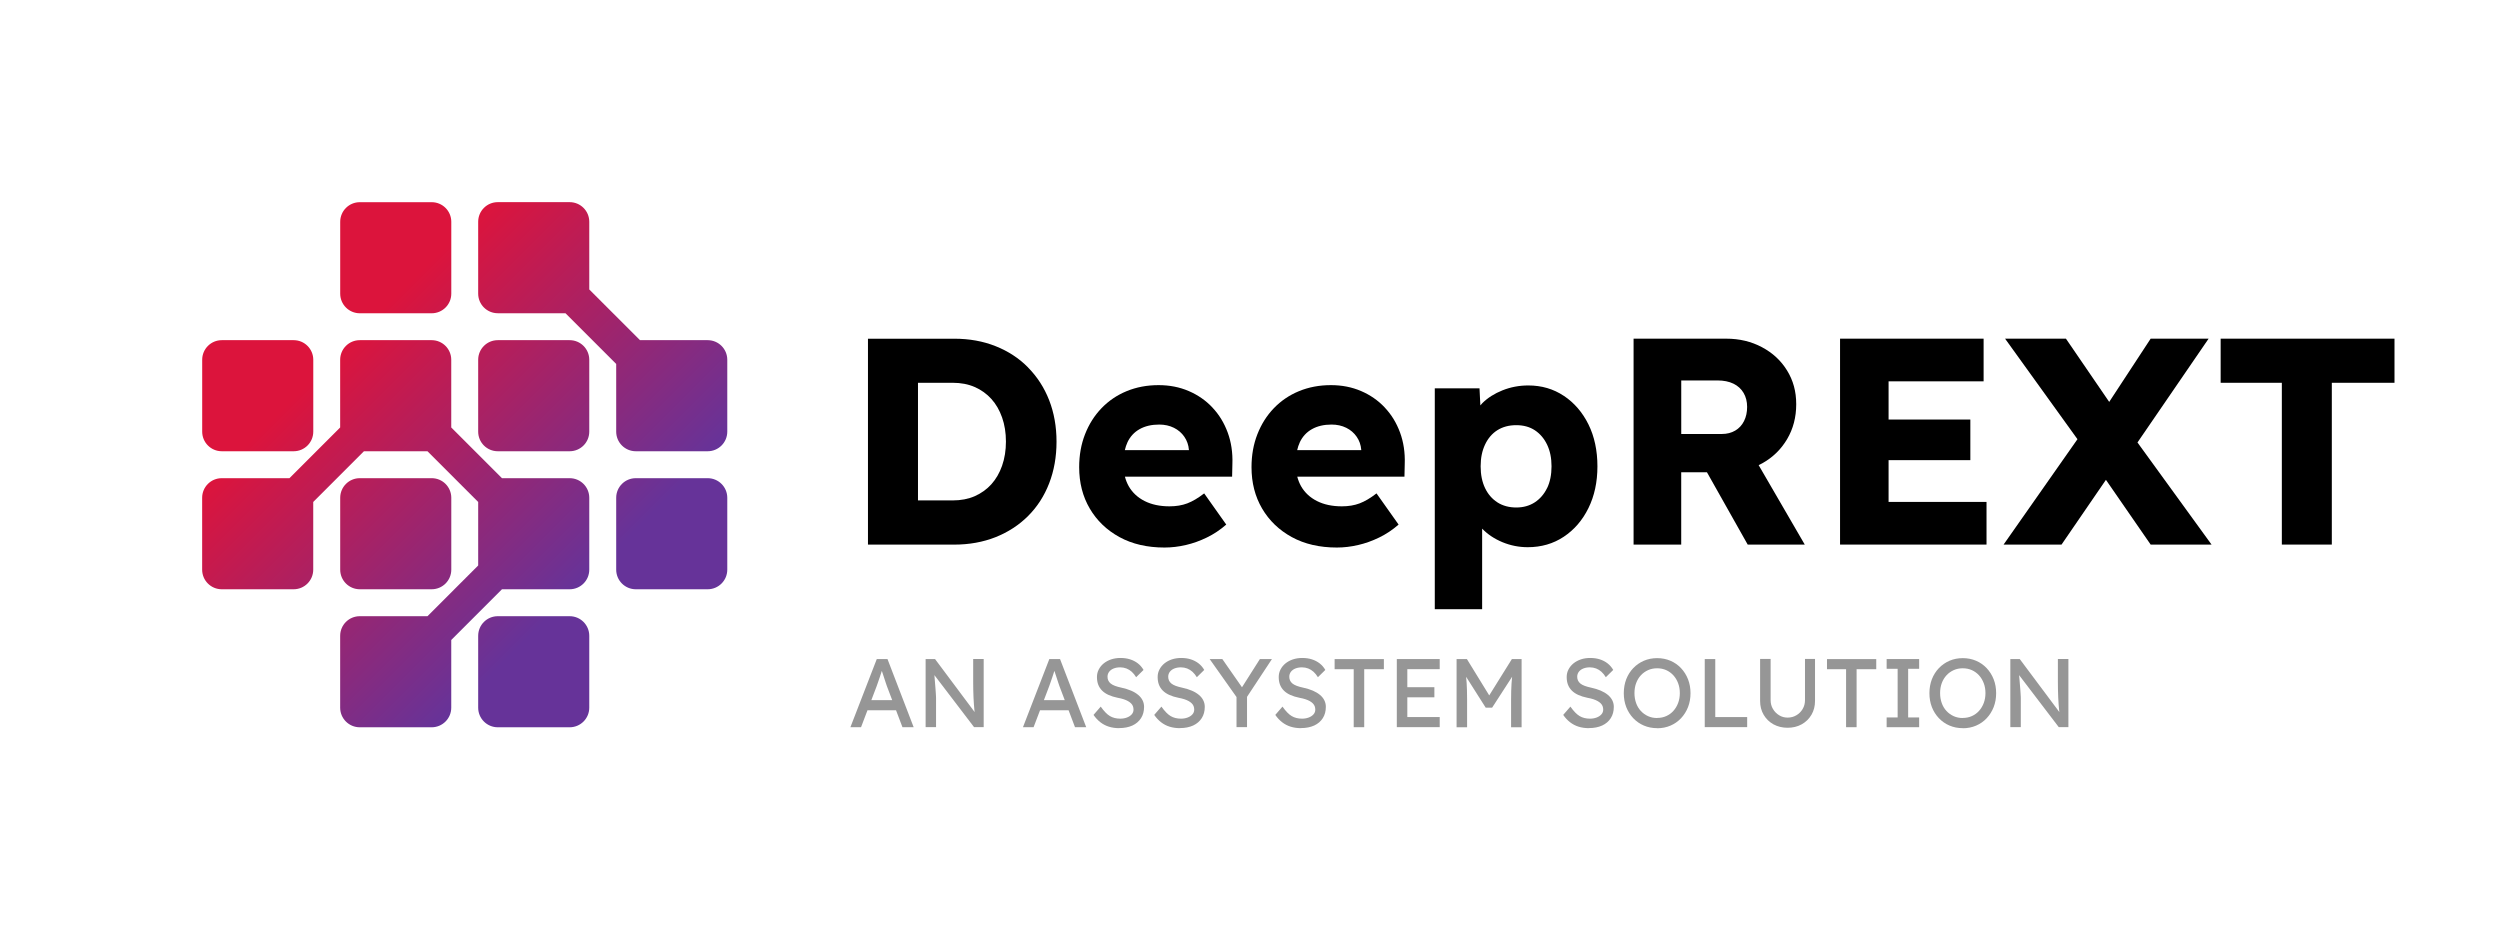 <?xml version="1.0" encoding="UTF-8"?> <svg xmlns="http://www.w3.org/2000/svg" xmlns:xlink="http://www.w3.org/1999/xlink" id="colour" viewBox="0 0 618.23 230"><defs><style>.cls-1{fill:#969696;}.cls-2{fill:url(#linear-gradient);}</style><linearGradient id="linear-gradient" x1="85.46" y1="85.46" x2="144.14" y2="144.14" gradientUnits="userSpaceOnUse"><stop offset="0" stop-color="#dc143c"></stop><stop offset="1" stop-color="#639"></stop></linearGradient></defs><path class="cls-2" d="M50,106.74v-17.77c0-2.68,2.17-4.85,4.85-4.85h17.77c2.68,0,4.85,2.17,4.85,4.85v17.77c0,2.68-2.17,4.85-4.85,4.85h-17.77c-2.68,0-4.85-2.17-4.85-4.85Zm90.87-22.62h-17.77c-2.68,0-4.85,2.17-4.85,4.85v17.77c0,2.68,2.17,4.85,4.85,4.85h17.77c2.68,0,4.85-2.17,4.85-4.85v-17.77c0-2.68-2.17-4.85-4.85-4.85Zm34.13,0h-16.74l-12.54-12.54v-16.74c0-2.68-2.17-4.85-4.85-4.85h-17.77c-2.68,0-4.85,2.17-4.85,4.85v17.77c0,2.68,2.17,4.85,4.85,4.85h16.74l12.54,12.54v16.74c0,2.68,2.17,4.85,4.85,4.85h17.77c2.68,0,4.85-2.17,4.85-4.85v-17.77c0-2.68-2.17-4.85-4.85-4.85Zm-86.02,61.6h17.77c2.68,0,4.85-2.17,4.85-4.85v-17.77c0-2.68-2.17-4.85-4.85-4.85h-17.77c-2.68,0-4.85,2.17-4.85,4.85v17.77c0,2.68,2.17,4.85,4.85,4.85Zm51.89-27.47h-16.74l-12.54-12.54v-16.74c0-2.68-2.17-4.85-4.85-4.85h-17.77c-2.68,0-4.85,2.17-4.85,4.85v16.74l-12.54,12.54h-16.74c-2.68,0-4.85,2.17-4.85,4.85v17.77c0,2.68,2.17,4.85,4.85,4.85h17.77c2.68,0,4.85-2.17,4.85-4.85v-16.74l12.54-12.54h15.71l12.54,12.54v15.71l-12.54,12.54h-16.74c-2.68,0-4.85,2.17-4.85,4.85v17.77c0,2.68,2.17,4.85,4.85,4.85h17.77c2.68,0,4.85-2.17,4.85-4.85v-16.74l12.54-12.54h16.74c2.68,0,4.85-2.17,4.85-4.85v-17.77c0-2.68-2.17-4.85-4.85-4.85Zm0,34.13h-17.77c-2.68,0-4.85,2.17-4.85,4.85v17.77c0,2.68,2.17,4.85,4.85,4.85h17.77c2.68,0,4.85-2.17,4.85-4.85v-17.77c0-2.68-2.17-4.85-4.85-4.85Zm-51.89-74.91h17.77c2.68,0,4.85-2.17,4.85-4.85v-17.77c0-2.68-2.17-4.85-4.85-4.85h-17.77c-2.68,0-4.85,2.17-4.85,4.85v17.77c0,2.68,2.17,4.85,4.85,4.85Zm86.02,40.78h-17.77c-2.68,0-4.85,2.17-4.85,4.85v17.77c0,2.68,2.17,4.85,4.85,4.85h17.77c2.68,0,4.85-2.17,4.85-4.85v-17.77c0-2.68-2.17-4.85-4.85-4.85Z"></path><g><path d="M254.25,90.88c-2.25-2.28-4.93-4.04-8.04-5.27-3.1-1.24-6.52-1.85-10.26-1.85h-21.31v50.92h21.31c3.73,0,7.15-.62,10.26-1.85,3.1-1.24,5.78-2.98,8.04-5.24s3.99-4.95,5.2-8.07c1.21-3.13,1.82-6.56,1.82-10.29s-.61-7.15-1.82-10.26c-1.21-3.1-2.95-5.79-5.2-8.07Zm-6.44,24.29c-.63,1.79-1.52,3.32-2.65,4.58-1.14,1.26-2.51,2.24-4.11,2.95-1.6,.7-3.42,1.05-5.46,1.05h-8.58v-29.09h8.58c2.04,0,3.85,.35,5.46,1.05,1.6,.7,2.97,1.69,4.11,2.95,1.14,1.26,2.02,2.79,2.65,4.58,.63,1.79,.95,3.78,.95,5.96s-.32,4.17-.95,5.96Z"></path><path d="M299.82,100.77c-1.65-1.75-3.6-3.1-5.86-4.07-2.25-.97-4.74-1.46-7.46-1.46-2.86,0-5.49,.5-7.89,1.49-2.4,.99-4.47,2.4-6.22,4.22s-3.1,3.96-4.07,6.44c-.97,2.47-1.45,5.19-1.45,8.15,0,3.83,.87,7.24,2.62,10.22,1.75,2.98,4.19,5.33,7.35,7.06,3.15,1.72,6.86,2.58,11.13,2.58,1.75,0,3.5-.21,5.27-.62,1.77-.41,3.5-1.03,5.2-1.86,1.7-.82,3.3-1.89,4.8-3.2l-5.46-7.71c-1.5,1.16-2.9,1.99-4.18,2.47-1.29,.49-2.75,.73-4.4,.73-2.38,0-4.43-.44-6.15-1.31-1.72-.87-3.03-2.1-3.93-3.67-.41-.73-.72-1.52-.94-2.36h26.51l.07-3.13c.1-2.81-.29-5.41-1.16-7.78s-2.13-4.44-3.78-6.18Zm-21.02,8.62c.68-1.43,1.68-2.52,3.02-3.27,1.33-.75,2.95-1.13,4.84-1.13,1.36,0,2.57,.27,3.64,.8,1.07,.53,1.93,1.27,2.58,2.22,.65,.95,1.03,2.02,1.13,3.24v.07h-15.85c.16-.69,.37-1.34,.65-1.93Z"></path><path d="M342.44,100.77c-1.65-1.75-3.6-3.1-5.86-4.07-2.25-.97-4.74-1.46-7.46-1.46-2.86,0-5.49,.5-7.89,1.49-2.4,.99-4.47,2.4-6.22,4.22s-3.1,3.96-4.07,6.44c-.97,2.47-1.45,5.19-1.45,8.15,0,3.83,.87,7.24,2.62,10.22,1.75,2.98,4.19,5.33,7.35,7.06,3.15,1.72,6.86,2.58,11.13,2.58,1.75,0,3.5-.21,5.27-.62,1.77-.41,3.5-1.03,5.2-1.86,1.7-.82,3.3-1.89,4.8-3.2l-5.46-7.71c-1.5,1.16-2.9,1.99-4.18,2.47-1.29,.49-2.75,.73-4.4,.73-2.38,0-4.43-.44-6.15-1.31-1.72-.87-3.03-2.1-3.93-3.67-.41-.73-.72-1.52-.94-2.36h26.51l.07-3.13c.1-2.81-.29-5.41-1.16-7.78s-2.13-4.44-3.78-6.18Zm-21.02,8.62c.68-1.43,1.68-2.52,3.02-3.27,1.33-.75,2.95-1.13,4.84-1.13,1.36,0,2.57,.27,3.64,.8,1.07,.53,1.93,1.27,2.58,2.22,.66,.95,1.03,2.02,1.13,3.24v.07h-15.85c.16-.69,.37-1.34,.65-1.93Z"></path><path d="M386.73,97.9c-2.57-1.72-5.5-2.58-8.8-2.58-2.23,0-4.35,.4-6.36,1.2-2.01,.8-3.67,1.86-4.98,3.16-.19,.19-.35,.39-.51,.58l-.21-4.22h-11.06v54.62h11.71v-19.93c1.36,1.41,3.03,2.52,5.02,3.35,1.99,.82,4.07,1.24,6.25,1.24,3.35,0,6.32-.86,8.91-2.58,2.59-1.72,4.63-4.08,6.11-7.09,1.48-3.01,2.22-6.45,2.22-10.33s-.74-7.38-2.22-10.37c-1.48-2.98-3.5-5.33-6.07-7.05Zm-4.15,22.8c-.73,1.5-1.75,2.68-3.05,3.53-1.31,.85-2.84,1.27-4.58,1.27s-3.35-.42-4.66-1.27c-1.31-.85-2.33-2.02-3.05-3.53s-1.09-3.3-1.09-5.38,.36-3.83,1.09-5.38c.73-1.55,1.75-2.74,3.05-3.56,1.31-.82,2.86-1.24,4.66-1.24s3.33,.42,4.62,1.27c1.28,.85,2.29,2.04,3.02,3.56,.73,1.53,1.09,3.31,1.09,5.35s-.36,3.88-1.09,5.38Z"></path><path d="M435.76,114.59c2.62-1.45,4.68-3.46,6.18-6,1.5-2.54,2.25-5.42,2.25-8.62s-.75-5.88-2.25-8.33c-1.5-2.45-3.58-4.38-6.22-5.78-2.64-1.41-5.59-2.11-8.84-2.11h-22.91v50.92h11.78v-17.89h6.36l10.08,17.89h14.11l-11.4-19.64c.29-.14,.57-.28,.85-.44Zm-20-20.51h8.95c1.55,0,2.87,.27,3.96,.8,1.09,.53,1.93,1.3,2.51,2.29,.58,.99,.87,2.15,.87,3.46s-.25,2.47-.76,3.49-1.24,1.81-2.18,2.36c-.95,.56-2.05,.84-3.31,.84h-10.04v-13.24Z"></path><polygon points="467.03 113.79 487.25 113.79 487.25 103.75 467.03 103.75 467.03 94.3 490.53 94.3 490.53 83.75 455.03 83.75 455.03 134.67 491.25 134.67 491.25 124.12 467.03 124.12 467.03 113.79"></polygon><polygon points="546.17 83.75 531.84 83.75 521.59 99.39 510.89 83.75 495.84 83.75 513.74 108.61 495.47 134.67 509.8 134.67 520.78 118.66 531.84 134.67 546.9 134.67 528.58 109.42 546.17 83.75"></polygon><polygon points="549.15 83.75 549.15 94.66 564.28 94.66 564.28 134.67 576.64 134.67 576.64 94.66 592.14 94.66 592.14 83.75 549.15 83.75"></polygon></g><g><path class="cls-1" d="M210.3,179.83l6.52-16.85h2.65l6.47,16.85h-2.77l-3.85-10.16c-.05-.11-.14-.38-.28-.82-.14-.43-.29-.91-.47-1.44-.18-.53-.34-1.01-.48-1.46-.14-.44-.24-.73-.29-.85l.55-.02c-.1,.27-.21,.62-.35,1.04-.14,.42-.28,.86-.43,1.32-.15,.47-.3,.9-.45,1.31-.14,.41-.26,.75-.36,1.02l-3.83,10.06h-2.65Zm2.89-4.19l.96-2.5h7.65l1.11,2.5h-9.72Z"></path><path class="cls-1" d="M228.9,179.83v-16.85h2.33l10.3,13.79-.39,.22c-.06-.4-.12-.84-.17-1.31-.05-.47-.09-.98-.13-1.52-.04-.54-.07-1.11-.1-1.71s-.04-1.23-.06-1.89c-.02-.66-.02-1.34-.02-2.05v-5.54h2.6v16.85h-2.38l-10.13-13.29,.26-.34c.08,.98,.15,1.81,.2,2.49,.06,.68,.1,1.26,.14,1.73,.04,.47,.07,.86,.08,1.16,.02,.3,.03,.54,.04,.73,0,.19,.01,.36,.01,.51v7h-2.6Z"></path><path class="cls-1" d="M252.97,179.83l6.52-16.85h2.65l6.47,16.85h-2.77l-3.85-10.16c-.05-.11-.14-.38-.28-.82-.14-.43-.29-.91-.47-1.44-.18-.53-.34-1.01-.48-1.46-.14-.44-.24-.73-.29-.85l.55-.02c-.1,.27-.21,.62-.35,1.04-.14,.42-.28,.86-.43,1.32-.15,.47-.3,.9-.45,1.31-.14,.41-.26,.75-.36,1.02l-3.83,10.06h-2.65Zm2.89-4.19l.96-2.5h7.65l1.11,2.5h-9.72Z"></path><path class="cls-1" d="M276.78,180.07c-.91,0-1.76-.12-2.54-.36-.78-.24-1.48-.61-2.12-1.1-.63-.49-1.2-1.09-1.7-1.82l1.78-2.05c.79,1.12,1.54,1.9,2.26,2.33,.72,.43,1.58,.65,2.58,.65,.61,0,1.16-.1,1.66-.29,.5-.19,.89-.46,1.18-.79,.29-.34,.43-.72,.43-1.16,0-.29-.05-.56-.14-.82s-.24-.49-.45-.7c-.2-.21-.46-.4-.77-.58-.31-.18-.68-.33-1.1-.47-.42-.14-.9-.25-1.44-.35-.87-.18-1.62-.41-2.26-.7-.64-.29-1.18-.65-1.61-1.08-.43-.43-.75-.93-.96-1.48-.21-.55-.31-1.17-.31-1.87s.15-1.3,.45-1.88c.3-.58,.71-1.08,1.23-1.5,.52-.42,1.13-.75,1.84-.99,.71-.23,1.47-.35,2.29-.35,.87,0,1.66,.11,2.38,.34,.72,.23,1.36,.56,1.93,1,.56,.44,1.03,.98,1.4,1.62l-1.83,1.8c-.32-.53-.68-.97-1.08-1.34-.4-.36-.84-.63-1.32-.82-.48-.18-1-.28-1.54-.28-.63,0-1.17,.1-1.64,.29-.47,.19-.83,.46-1.1,.81-.26,.35-.4,.75-.4,1.22,0,.34,.06,.65,.19,.93,.13,.28,.32,.53,.59,.75,.27,.22,.62,.41,1.07,.58,.45,.17,.99,.32,1.61,.45,.88,.19,1.67,.44,2.36,.73s1.28,.65,1.76,1.05c.48,.4,.85,.85,1.09,1.35,.25,.5,.37,1.04,.37,1.61,0,1.08-.25,2.01-.75,2.79s-1.2,1.39-2.12,1.82c-.92,.42-2.01,.64-3.27,.64Z"></path><path class="cls-1" d="M291.79,180.07c-.91,0-1.76-.12-2.54-.36-.78-.24-1.48-.61-2.12-1.1-.63-.49-1.2-1.09-1.7-1.82l1.78-2.05c.79,1.12,1.54,1.9,2.26,2.33,.72,.43,1.58,.65,2.58,.65,.61,0,1.16-.1,1.66-.29,.5-.19,.89-.46,1.18-.79,.29-.34,.43-.72,.43-1.16,0-.29-.05-.56-.14-.82s-.24-.49-.45-.7c-.2-.21-.46-.4-.77-.58-.31-.18-.68-.33-1.1-.47-.42-.14-.9-.25-1.44-.35-.87-.18-1.62-.41-2.26-.7-.64-.29-1.18-.65-1.61-1.08-.43-.43-.75-.93-.96-1.48-.21-.55-.31-1.17-.31-1.87s.15-1.3,.45-1.88c.3-.58,.71-1.08,1.23-1.5,.52-.42,1.13-.75,1.84-.99,.71-.23,1.47-.35,2.29-.35,.87,0,1.66,.11,2.38,.34,.72,.23,1.36,.56,1.93,1,.56,.44,1.03,.98,1.4,1.62l-1.83,1.8c-.32-.53-.68-.97-1.08-1.34-.4-.36-.84-.63-1.32-.82-.48-.18-1-.28-1.54-.28-.63,0-1.17,.1-1.64,.29-.47,.19-.83,.46-1.1,.81-.26,.35-.4,.75-.4,1.22,0,.34,.06,.65,.19,.93,.13,.28,.32,.53,.59,.75,.27,.22,.62,.41,1.07,.58,.45,.17,.99,.32,1.61,.45,.88,.19,1.67,.44,2.36,.73s1.28,.65,1.76,1.05c.48,.4,.85,.85,1.09,1.35,.25,.5,.37,1.04,.37,1.61,0,1.08-.25,2.01-.75,2.79s-1.2,1.39-2.12,1.82c-.92,.42-2.01,.64-3.27,.64Z"></path><path class="cls-1" d="M305.78,179.83v-8.4l.17,1.18-6.81-9.63h3.13l5.2,7.46-.6-.07,4.69-7.39h2.98l-6.52,9.89,.36-1.64v8.59h-2.6Z"></path><path class="cls-1" d="M321.73,180.07c-.91,0-1.76-.12-2.54-.36-.78-.24-1.48-.61-2.12-1.1-.63-.49-1.2-1.09-1.7-1.82l1.78-2.05c.79,1.12,1.54,1.9,2.26,2.33,.72,.43,1.58,.65,2.58,.65,.61,0,1.16-.1,1.66-.29s.89-.46,1.18-.79,.43-.72,.43-1.16c0-.29-.05-.56-.14-.82-.1-.26-.25-.49-.45-.7-.2-.21-.46-.4-.77-.58-.31-.18-.68-.33-1.1-.47s-.9-.25-1.44-.35c-.87-.18-1.62-.41-2.26-.7-.64-.29-1.18-.65-1.61-1.08-.43-.43-.75-.93-.96-1.48-.21-.55-.31-1.17-.31-1.87s.15-1.3,.45-1.88c.3-.58,.71-1.08,1.23-1.5,.52-.42,1.13-.75,1.84-.99,.71-.23,1.47-.35,2.29-.35,.87,0,1.66,.11,2.38,.34,.72,.23,1.36,.56,1.93,1s1.03,.98,1.4,1.62l-1.83,1.8c-.32-.53-.68-.97-1.08-1.34-.4-.36-.84-.63-1.32-.82-.48-.18-1-.28-1.54-.28-.63,0-1.17,.1-1.64,.29-.47,.19-.83,.46-1.1,.81-.26,.35-.4,.75-.4,1.22,0,.34,.06,.65,.19,.93,.13,.28,.32,.53,.59,.75,.27,.22,.62,.41,1.07,.58,.45,.17,.99,.32,1.61,.45,.88,.19,1.67,.44,2.36,.73,.69,.3,1.28,.65,1.76,1.05,.48,.4,.85,.85,1.09,1.35,.25,.5,.37,1.04,.37,1.61,0,1.08-.25,2.01-.75,2.79-.5,.79-1.2,1.39-2.12,1.82-.92,.42-2.01,.64-3.27,.64Z"></path><path class="cls-1" d="M334.76,179.83v-14.34h-4.72v-2.5h12.18v2.5h-4.86v14.34h-2.6Z"></path><path class="cls-1" d="M345.42,179.83v-16.85h10.61v2.5h-8.01v11.84h8.01v2.5h-10.61Zm1.18-7.39v-2.5h8.11v2.5h-8.11Z"></path><path class="cls-1" d="M360.2,179.83v-16.85h2.55l6.14,9.99-1.23-.02,6.21-9.96h2.41v16.85h-2.6v-6.91c0-1.44,.04-2.74,.11-3.9s.2-2.3,.37-3.44l.34,.89-5.51,8.52h-1.59l-5.34-8.42,.26-.99c.18,1.08,.3,2.18,.37,3.31,.07,1.13,.11,2.48,.11,4.03v6.91h-2.6Z"></path><path class="cls-1" d="M392.93,180.07c-.92,0-1.76-.12-2.54-.36-.78-.24-1.48-.61-2.12-1.1-.63-.49-1.2-1.09-1.7-1.82l1.78-2.05c.79,1.12,1.54,1.9,2.26,2.33,.72,.43,1.58,.65,2.58,.65,.61,0,1.16-.1,1.66-.29,.5-.19,.89-.46,1.18-.79,.29-.34,.43-.72,.43-1.16,0-.29-.05-.56-.14-.82s-.25-.49-.45-.7c-.2-.21-.46-.4-.77-.58-.31-.18-.68-.33-1.09-.47s-.9-.25-1.44-.35c-.87-.18-1.62-.41-2.26-.7s-1.18-.65-1.61-1.08c-.43-.43-.75-.93-.96-1.48-.21-.55-.31-1.17-.31-1.87s.15-1.3,.45-1.88c.3-.58,.71-1.08,1.23-1.5,.52-.42,1.13-.75,1.84-.99s1.47-.35,2.29-.35c.87,0,1.66,.11,2.38,.34,.72,.23,1.36,.56,1.92,1s1.03,.98,1.4,1.62l-1.83,1.8c-.32-.53-.68-.97-1.08-1.34-.4-.36-.84-.63-1.32-.82-.48-.18-1-.28-1.54-.28-.63,0-1.17,.1-1.64,.29-.47,.19-.83,.46-1.1,.81-.26,.35-.4,.75-.4,1.22,0,.34,.06,.65,.19,.93,.13,.28,.33,.53,.59,.75s.62,.41,1.07,.58c.45,.17,.99,.32,1.61,.45,.88,.19,1.67,.44,2.36,.73,.69,.3,1.28,.65,1.76,1.05,.48,.4,.85,.85,1.1,1.35,.25,.5,.37,1.04,.37,1.61,0,1.08-.25,2.01-.75,2.79-.5,.79-1.2,1.39-2.12,1.82-.92,.42-2.01,.64-3.27,.64Z"></path><path class="cls-1" d="M409.8,180.07c-1.19,0-2.28-.22-3.29-.65s-1.88-1.04-2.62-1.82-1.32-1.69-1.73-2.74c-.41-1.05-.61-2.2-.61-3.45s.21-2.4,.61-3.45c.41-1.05,.99-1.96,1.73-2.74,.75-.78,1.62-1.38,2.62-1.82,1-.43,2.1-.65,3.29-.65s2.28,.22,3.29,.65c1,.43,1.88,1.04,2.62,1.83s1.32,1.71,1.73,2.76,.61,2.19,.61,3.43-.2,2.38-.61,3.43-.99,1.97-1.73,2.76-1.62,1.4-2.62,1.83-2.1,.65-3.29,.65Zm0-2.53c.82,0,1.57-.15,2.25-.46,.68-.3,1.27-.73,1.77-1.29,.5-.55,.89-1.2,1.17-1.95,.28-.75,.42-1.56,.42-2.44s-.14-1.7-.42-2.44c-.28-.75-.67-1.4-1.17-1.95-.5-.55-1.09-.98-1.77-1.29-.68-.3-1.43-.46-2.25-.46s-1.57,.15-2.25,.46c-.68,.31-1.28,.73-1.78,1.28-.5,.54-.89,1.19-1.17,1.94s-.41,1.57-.41,2.47,.14,1.7,.41,2.46,.66,1.4,1.17,1.95c.51,.55,1.1,.97,1.78,1.28,.68,.31,1.43,.46,2.25,.46Z"></path><path class="cls-1" d="M421.57,179.83v-16.85h2.6v14.34h7.89v2.5h-10.49Z"></path><path class="cls-1" d="M442.05,179.97c-1.3,0-2.46-.29-3.49-.85-1.03-.57-1.83-1.36-2.42-2.36s-.88-2.14-.88-3.41v-10.4h2.6v10.18c0,.82,.19,1.55,.58,2.2,.39,.65,.89,1.17,1.53,1.55,.63,.39,1.33,.58,2.08,.58,.8,0,1.53-.19,2.18-.58,.65-.38,1.17-.9,1.55-1.55,.39-.65,.58-1.38,.58-2.2v-10.18h2.48v10.4c0,1.27-.29,2.4-.88,3.41-.59,1-1.39,1.79-2.42,2.36-1.03,.57-2.19,.85-3.49,.85Z"></path><path class="cls-1" d="M456.52,179.83v-14.34h-4.72v-2.5h12.18v2.5h-4.86v14.34h-2.6Z"></path><path class="cls-1" d="M466.55,179.83v-2.41h2.72v-12.03h-2.72v-2.41h8.04v2.41h-2.72v12.03h2.72v2.41h-8.04Z"></path><path class="cls-1" d="M485.38,180.07c-1.19,0-2.28-.22-3.29-.65s-1.88-1.04-2.62-1.82-1.32-1.69-1.73-2.74c-.41-1.05-.61-2.2-.61-3.45s.21-2.4,.61-3.45c.41-1.05,.99-1.96,1.73-2.74,.75-.78,1.62-1.38,2.62-1.82,1-.43,2.1-.65,3.29-.65s2.28,.22,3.29,.65c1,.43,1.88,1.04,2.62,1.83s1.32,1.71,1.73,2.76,.61,2.19,.61,3.43-.2,2.38-.61,3.43-.99,1.97-1.73,2.76-1.62,1.4-2.62,1.83-2.1,.65-3.29,.65Zm0-2.53c.82,0,1.57-.15,2.25-.46,.68-.3,1.27-.73,1.77-1.29,.5-.55,.89-1.2,1.17-1.95,.28-.75,.42-1.56,.42-2.44s-.14-1.7-.42-2.44c-.28-.75-.67-1.4-1.17-1.95-.5-.55-1.09-.98-1.77-1.29-.68-.3-1.43-.46-2.25-.46s-1.57,.15-2.25,.46c-.68,.31-1.28,.73-1.78,1.28-.5,.54-.89,1.19-1.17,1.94s-.41,1.57-.41,2.47,.14,1.7,.41,2.46,.66,1.4,1.17,1.95c.51,.55,1.1,.97,1.78,1.28,.68,.31,1.43,.46,2.25,.46Z"></path><path class="cls-1" d="M497.14,179.83v-16.85h2.33l10.3,13.79-.39,.22c-.06-.4-.12-.84-.17-1.31-.05-.47-.09-.98-.13-1.52-.04-.54-.07-1.11-.1-1.71-.02-.6-.04-1.23-.06-1.89-.02-.66-.02-1.34-.02-2.05v-5.54h2.6v16.85h-2.38l-10.13-13.29,.26-.34c.08,.98,.15,1.81,.21,2.49,.06,.68,.1,1.26,.14,1.73,.04,.47,.07,.86,.08,1.16,.02,.3,.03,.54,.04,.73,0,.19,.01,.36,.01,.51v7h-2.6Z"></path></g></svg> 